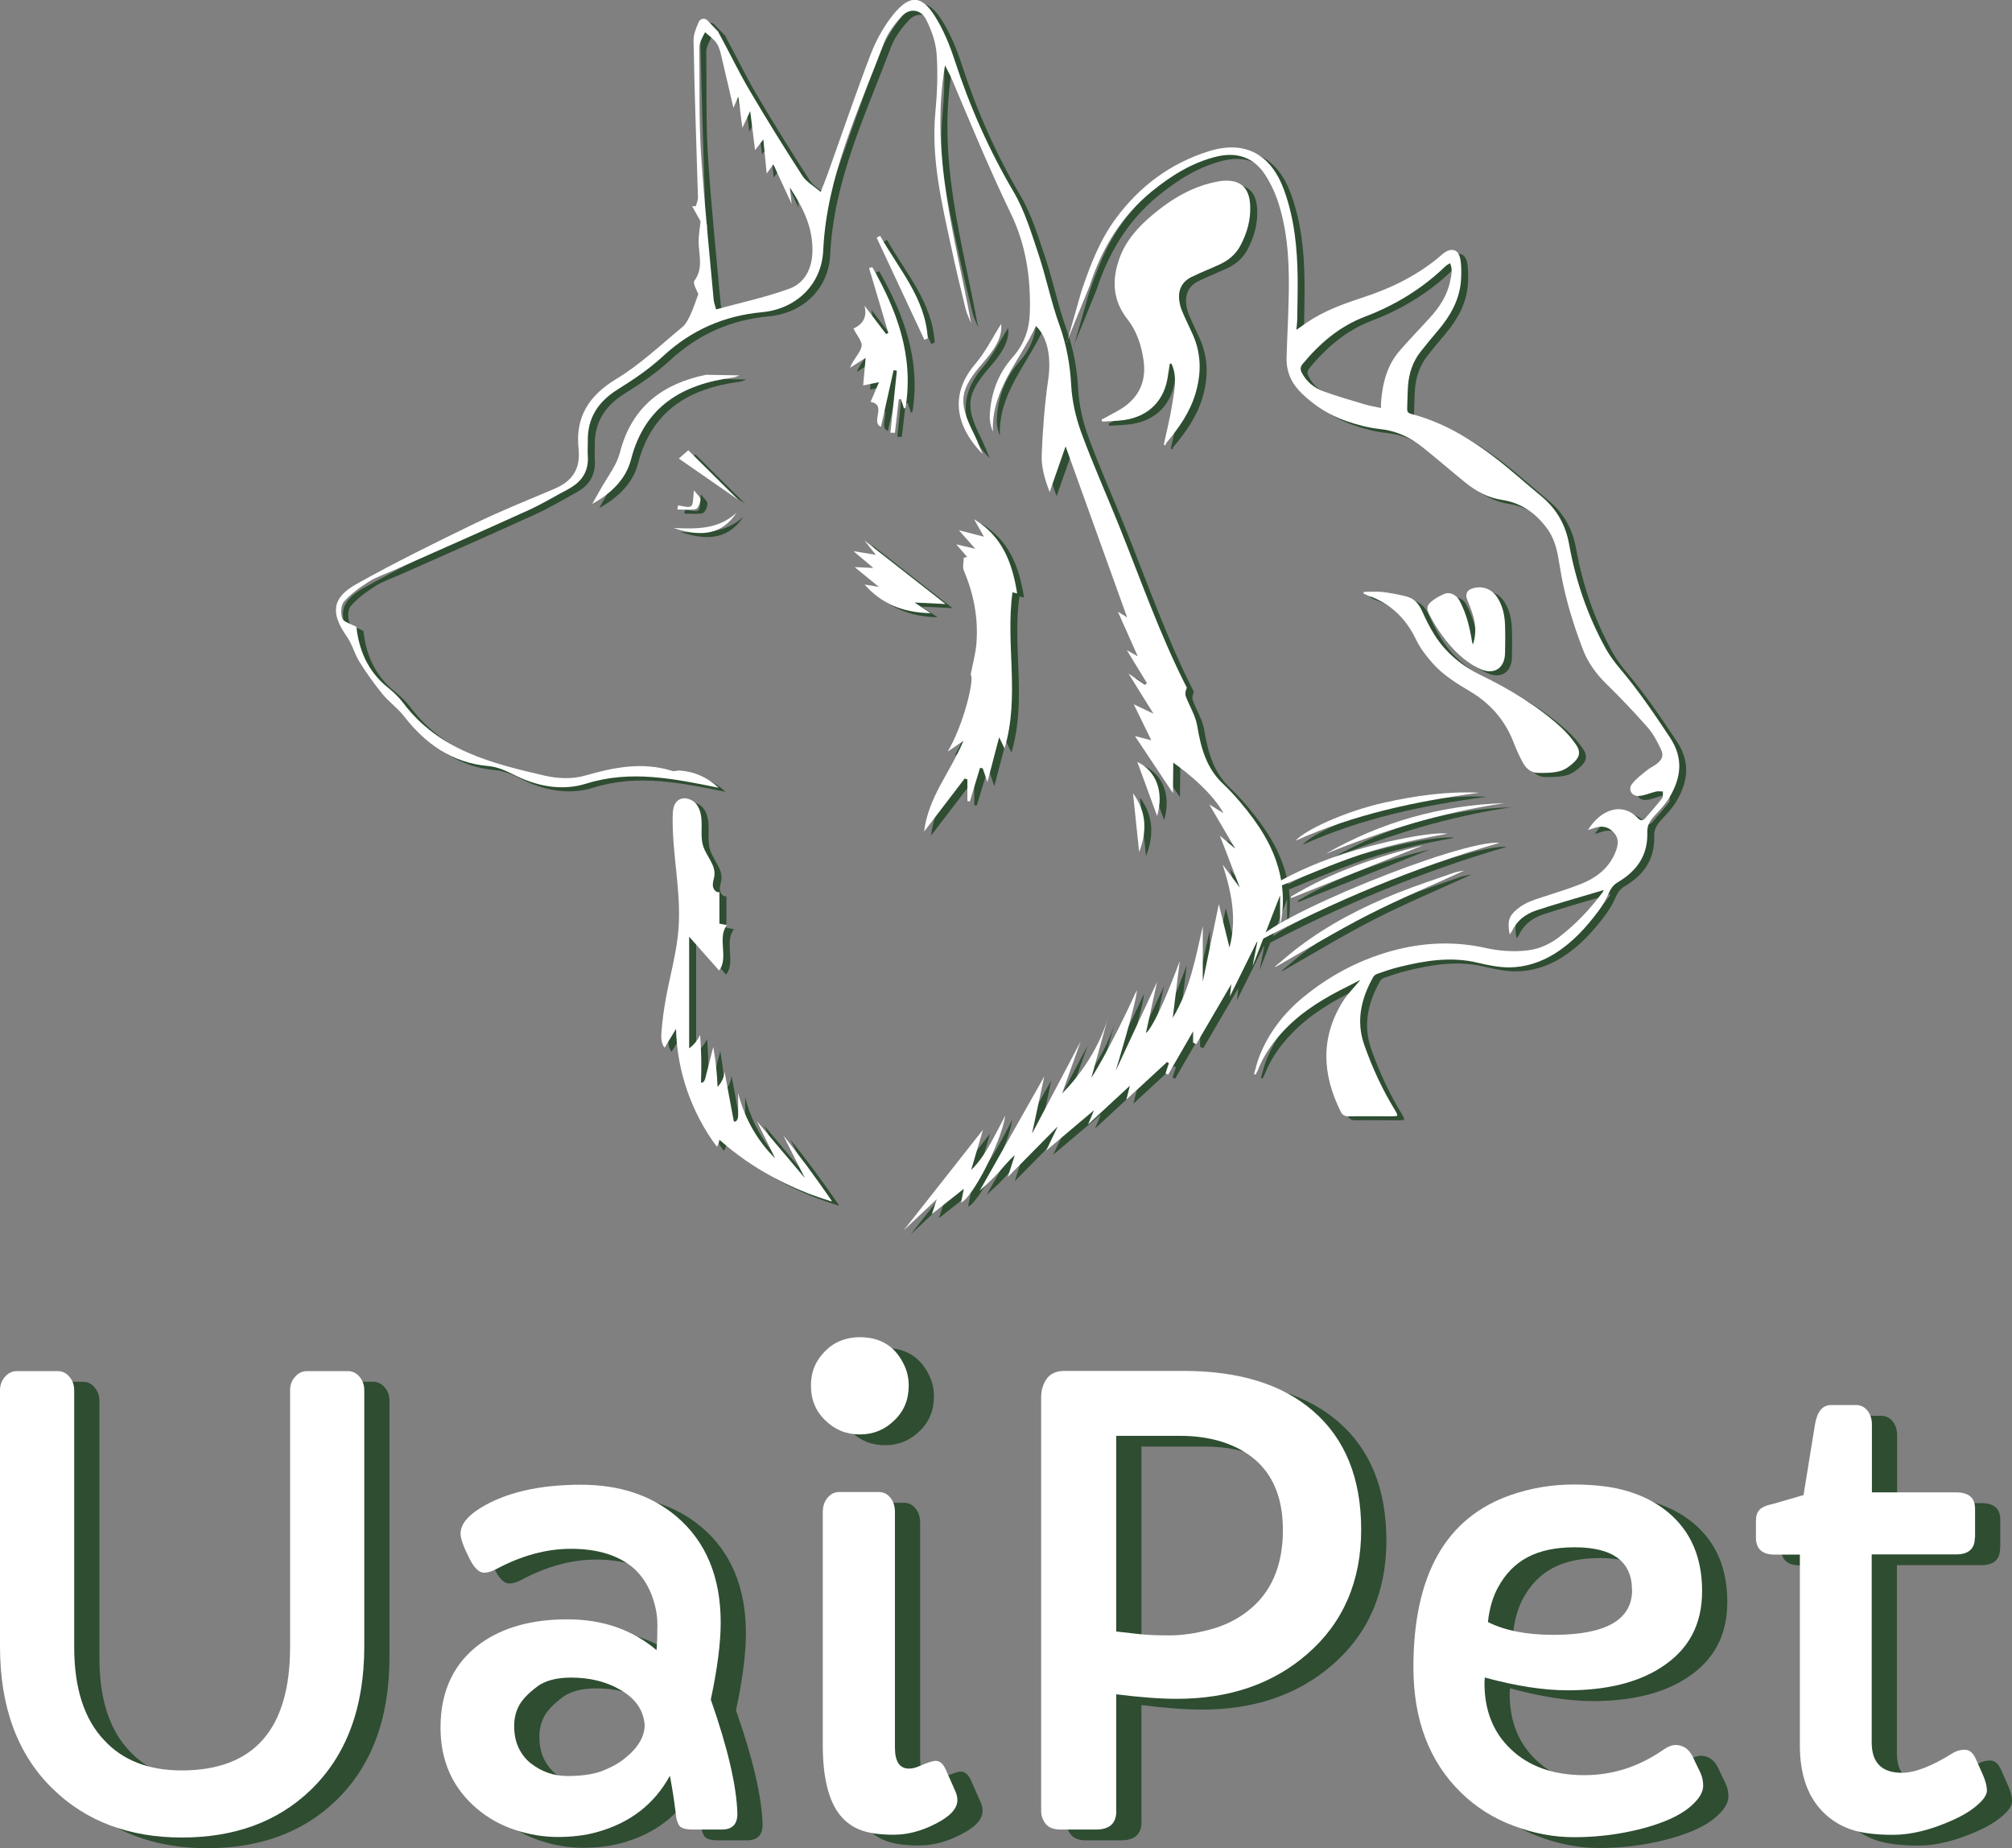 <?xml version="1.0" encoding="UTF-8"?><svg id="Camada_1" xmlns="http://www.w3.org/2000/svg" viewBox="0 0 186.85 171.62"><rect x="0" y="0" width="186.85" height="171.62" fill="#808080" stroke="none"/><defs><style>.cls-1{fill:#2e4d31;}.cls-2{fill:#fff;}</style></defs><path class="cls-1" d="m19.2,165.39c6.72,0,10.08-3.82,10.08-11.47v-23.83c0-.48.15-.9.46-1.25.31-.35.67-.53,1.1-.53h3.81c.43,0,.79.18,1.08.53.3.35.44.77.44,1.25v23.78c0,5.7-1.67,10.16-5,13.36-3.06,2.93-7.04,4.39-11.94,4.39s-8.94-1.52-12.03-4.56c-3.24-3.17-4.86-7.57-4.86-13.19v-23.78c0-.48.15-.9.46-1.25.31-.35.67-.53,1.1-.53h3.81c.43,0,.79.18,1.08.53.3.35.44.77.44,1.25v23.83c0,3.83.93,6.73,2.81,8.69,1.72,1.85,4.11,2.78,7.17,2.78Z"/><path class="cls-1" d="m70.82,169.42c0,.98-.48,1.47-1.44,1.47h-2.69c-.72,0-1.16-.14-1.31-.43-.15-.29-.23-.55-.25-.78-.02-.23-.06-.51-.11-.85-.11-.91-.27-1.89-.47-2.94-1.44,2.65-3.71,4.4-6.81,5.25-1.09.3-2.3.44-3.61.44s-2.63-.22-3.94-.65c-1.32-.44-2.48-1.08-3.5-1.93-2.3-1.93-3.44-4.45-3.44-7.58,0-3.43,1.26-6.05,3.78-7.86,2.07-1.46,4.74-2.19,8-2.19s6.02.95,8.28,2.86c.06-.63.08-1.42.08-2.36s-.19-1.89-.56-2.83c-.37-.94-.9-1.73-1.58-2.36-1.41-1.24-3.37-1.86-5.89-1.86-2.26,0-4.56.62-6.89,1.86-.44.24-.83.36-1.17.36-.5,0-.98-.49-1.44-1.47-.5-1-.75-1.72-.75-2.17,0-.81.61-1.6,1.83-2.36,2.33-1.44,5.45-2.17,9.36-2.17,3.56,0,6.5.97,8.83,2.92,2.76,2.33,4.14,5.63,4.14,9.89,0,1.89-.31,4.27-.92,7.14,1.57,4.48,2.4,8.02,2.47,10.61Zm-18.61-11.79c-.76.57-1.3,1.12-1.63,1.68-.32.56-.49,1.21-.49,1.96s.13,1.42.4,2c.27.58.64,1.07,1.13,1.46,1.02.8,2.16,1.19,3.43,1.19s2.31-.15,3.13-.44c.81-.3,1.52-.68,2.11-1.14,1.28-1,1.92-2.06,1.92-3.17-.11-1.39-.88-2.48-2.31-3.28-1.28-.74-2.79-1.11-4.53-1.11-1.35,0-2.41.28-3.17.85Z"/><path class="cls-1" d="m82.2,134.2c-1.26,0-2.33-.43-3.22-1.31-.89-.85-1.33-1.93-1.33-3.22s.44-2.33,1.33-3.22c.85-.85,1.93-1.28,3.22-1.28,1.98,0,3.37.91,4.17,2.72.24.54.36,1.13.36,1.78,0,1.3-.44,2.37-1.33,3.22-.89.87-1.95,1.31-3.19,1.31Zm3.25,29.06c0,1.32.43,1.97,1.31,1.97.3,0,.63-.08,1-.25.72-.31,1.21-.47,1.47-.47.39,0,.7.27.94.81l.86,1.94c.15.32.22.61.22.89,0,.8-.69,1.54-2.06,2.22-1.3.67-2.58,1-3.85,1s-2.28-.14-3.04-.42c-.76-.28-1.41-.74-1.94-1.39-1.07-1.33-1.61-3.5-1.61-6.5v-21.67c0-.52.15-.95.44-1.31.3-.35.65-.53,1.06-.53h3.72c.43,0,.78.18,1.06.53.28.35.42.79.42,1.31v21.86Z"/><path class="cls-1" d="m106.01,169.17c0,1.15-.63,1.72-1.89,1.72h-3.28c-.65,0-1.11-.18-1.39-.53-.28-.35-.42-.75-.42-1.19v-38.42c0-.65.17-1.22.51-1.71.34-.49.9-.74,1.68-.74h11c5.19,0,9.2,1.24,12.06,3.72,2.98,2.57,4.47,6.25,4.47,11.03s-1.68,8.67-5.03,11.56c-3.19,2.76-7.21,4.14-12.08,4.14-1.54,0-3.42-.14-5.64-.42v10.83Zm0-16.67l2.22.25c.67.07,1.57.11,2.72.11s2.39-.18,3.72-.53c1.33-.35,2.5-.92,3.5-1.69,2.2-1.69,3.31-4.2,3.31-7.56,0-4.24-1.88-6.97-5.64-8.19-1.17-.37-2.47-.56-3.92-.56h-5.92v18.17Z"/><path class="cls-1" d="m140.23,156.76l-.03.53c0,2.54.81,4.57,2.42,6.11,1.69,1.63,3.97,2.44,6.86,2.44,2.63,0,5.07-.79,7.33-2.36.43-.3.81-.44,1.14-.44.68,0,1.2.34,1.56,1.03l.75,1.56c.17.37.25.77.25,1.19s-.19.87-.57,1.32c-.38.45-.87.87-1.49,1.24-.61.37-1.32.69-2.13.97-.81.28-1.63.51-2.49.69-1.7.37-3.48.56-5.33.56s-3.72-.35-5.6-1.06c-1.88-.7-3.5-1.73-4.88-3.08-2.94-2.87-4.42-6.75-4.42-11.64,0-8.57,3.02-13.91,9.06-16,1.89-.65,3.83-.97,5.82-.97s3.69.21,5.08.64c1.4.43,2.61,1.06,3.63,1.89,2.15,1.76,3.22,4.21,3.22,7.36s-1.26,5.45-3.78,7.08c-2.2,1.43-5.11,2.14-8.72,2.14-2.22,0-4.79-.4-7.69-1.19Zm13.67-8.11c0-2.65-1.78-3.97-5.33-3.97s-5.76,1.24-7.11,3.72c-.48.87-.8,1.94-.94,3.22,1.59.8,3.62,1.19,6.08,1.19,4.87,0,7.31-1.39,7.31-4.17Z"/><path class="cls-1" d="m185.74,143.78c0,1.04-.58,1.56-1.75,1.56h-7.83v17.45c0,1.89.93,2.83,2.81,2.83,1.18,0,2.73-.59,4.64-1.78.37-.24.77-.36,1.21-.36s.78.31,1.04.92l.64,1.44c.24.56.36,1.03.36,1.42s-.29.84-.88,1.35c-.58.51-1.33.97-2.24,1.38-2.06.93-3.92,1.39-5.58,1.39s-2.99-.17-3.96-.51-1.8-.86-2.49-1.54c-1.48-1.44-2.22-3.53-2.22-6.25v-17.72h-2.33c-1.17,0-1.75-.53-1.75-1.58v-1.58c0-.43.11-.76.33-1,.22-.24.66-.43,1.31-.56l2.78-.81,1.06-6.53c.2-1.22.7-1.83,1.5-1.83h2.31c.43,0,.78.17,1.06.51.28.34.42.78.42,1.32v6.28h7.83c1.17,0,1.75.51,1.75,1.53v2.69Z"/><path class="cls-2" d="m16.86,164.4c6.72,0,10.08-3.82,10.08-11.47v-23.83c0-.48.15-.9.46-1.25.31-.35.67-.53,1.1-.53h3.81c.43,0,.79.18,1.08.53.3.35.44.77.44,1.25v23.78c0,5.7-1.67,10.16-5,13.36-3.06,2.93-7.04,4.39-11.94,4.39s-8.94-1.52-12.03-4.56c-3.24-3.17-4.86-7.57-4.86-13.19v-23.78c0-.48.15-.9.46-1.25.31-.35.67-.53,1.1-.53h3.81c.43,0,.79.18,1.08.53.3.35.44.77.44,1.25v23.83c0,3.83.93,6.73,2.81,8.69,1.72,1.85,4.11,2.78,7.17,2.78Z"/><path class="cls-2" d="m68.48,168.42c0,.98-.48,1.47-1.44,1.47h-2.69c-.72,0-1.16-.14-1.31-.43-.15-.29-.23-.55-.25-.78-.02-.23-.06-.51-.11-.85-.11-.91-.27-1.89-.47-2.94-1.44,2.65-3.71,4.4-6.81,5.25-1.09.3-2.3.44-3.61.44s-2.63-.22-3.94-.65c-1.32-.44-2.48-1.08-3.5-1.93-2.3-1.93-3.44-4.45-3.44-7.58,0-3.43,1.26-6.05,3.78-7.86,2.07-1.46,4.74-2.19,8-2.19s6.02.95,8.28,2.86c.06-.63.08-1.42.08-2.36s-.19-1.89-.56-2.83c-.37-.94-.9-1.73-1.58-2.36-1.41-1.24-3.37-1.86-5.89-1.86-2.26,0-4.56.62-6.89,1.86-.44.24-.83.36-1.17.36-.5,0-.98-.49-1.44-1.47-.5-1-.75-1.72-.75-2.17,0-.81.61-1.6,1.83-2.36,2.33-1.44,5.45-2.17,9.36-2.17,3.56,0,6.5.97,8.83,2.92,2.76,2.33,4.14,5.63,4.14,9.89,0,1.89-.31,4.27-.92,7.14,1.57,4.48,2.4,8.02,2.47,10.61Zm-18.61-11.79c-.76.57-1.3,1.12-1.63,1.68-.32.56-.49,1.21-.49,1.96s.13,1.42.4,2c.27.58.64,1.07,1.13,1.46,1.02.8,2.16,1.19,3.43,1.19s2.31-.15,3.13-.44c.81-.3,1.52-.68,2.11-1.14,1.28-1,1.92-2.06,1.92-3.17-.11-1.39-.88-2.48-2.31-3.28-1.28-.74-2.79-1.11-4.53-1.11-1.35,0-2.41.28-3.17.85Z"/><path class="cls-2" d="m79.86,133.2c-1.26,0-2.33-.43-3.22-1.31-.89-.85-1.33-1.93-1.33-3.22s.44-2.33,1.33-3.22c.85-.85,1.93-1.28,3.22-1.28,1.98,0,3.37.91,4.17,2.72.24.54.36,1.13.36,1.78,0,1.3-.44,2.37-1.33,3.22-.89.87-1.95,1.31-3.19,1.31Zm3.25,29.06c0,1.32.43,1.97,1.31,1.97.3,0,.63-.08,1-.25.72-.31,1.21-.47,1.47-.47.39,0,.7.27.94.81l.86,1.94c.15.32.22.61.22.89,0,.8-.69,1.54-2.06,2.22-1.3.67-2.58,1-3.85,1s-2.28-.14-3.04-.42c-.76-.28-1.41-.74-1.94-1.39-1.07-1.33-1.61-3.5-1.61-6.5v-21.67c0-.52.15-.95.44-1.31.3-.35.65-.53,1.06-.53h3.72c.43,0,.78.18,1.06.53.28.35.42.79.42,1.31v21.86Z"/><path class="cls-2" d="m103.67,168.17c0,1.15-.63,1.72-1.89,1.72h-3.28c-.65,0-1.11-.18-1.39-.53-.28-.35-.42-.75-.42-1.19v-38.42c0-.65.17-1.22.51-1.71.34-.49.9-.74,1.68-.74h11c5.19,0,9.2,1.24,12.06,3.72,2.98,2.57,4.47,6.25,4.47,11.03s-1.68,8.67-5.03,11.56c-3.19,2.76-7.21,4.14-12.08,4.14-1.54,0-3.42-.14-5.64-.42v10.83Zm0-16.67l2.22.25c.67.07,1.57.11,2.72.11s2.39-.18,3.72-.53c1.33-.35,2.5-.92,3.5-1.69,2.2-1.69,3.31-4.2,3.31-7.56,0-4.24-1.88-6.97-5.64-8.19-1.17-.37-2.47-.56-3.92-.56h-5.92v18.17Z"/><path class="cls-2" d="m137.89,155.76l-.03.53c0,2.54.81,4.57,2.42,6.11,1.69,1.63,3.97,2.44,6.86,2.44,2.63,0,5.07-.79,7.33-2.36.43-.3.81-.44,1.14-.44.68,0,1.2.34,1.56,1.03l.75,1.56c.17.37.25.77.25,1.19s-.19.87-.57,1.32c-.38.45-.87.87-1.49,1.24-.61.37-1.32.69-2.13.97-.81.28-1.63.51-2.49.69-1.7.37-3.48.56-5.33.56s-3.72-.35-5.6-1.06c-1.88-.7-3.5-1.73-4.88-3.08-2.94-2.87-4.42-6.75-4.42-11.64,0-8.57,3.02-13.91,9.06-16,1.89-.65,3.83-.97,5.82-.97s3.69.21,5.08.64c1.4.43,2.61,1.06,3.63,1.89,2.15,1.76,3.22,4.21,3.22,7.36s-1.26,5.45-3.78,7.08c-2.2,1.43-5.11,2.14-8.72,2.14-2.22,0-4.79-.4-7.69-1.19Zm13.67-8.11c0-2.65-1.78-3.97-5.33-3.97s-5.76,1.24-7.11,3.72c-.48.87-.8,1.94-.94,3.22,1.59.8,3.62,1.19,6.08,1.19,4.87,0,7.31-1.39,7.31-4.17Z"/><path class="cls-2" d="m183.4,142.78c0,1.04-.58,1.56-1.75,1.56h-7.83v17.45c0,1.89.93,2.83,2.81,2.83,1.18,0,2.73-.59,4.64-1.78.37-.24.77-.36,1.21-.36s.78.31,1.04.92l.64,1.44c.24.56.36,1.03.36,1.42s-.29.84-.88,1.35c-.58.51-1.33.97-2.24,1.38-2.06.93-3.92,1.39-5.58,1.39s-2.99-.17-3.96-.51-1.8-.86-2.49-1.54c-1.48-1.44-2.22-3.53-2.22-6.25v-17.72h-2.33c-1.17,0-1.75-.53-1.75-1.58v-1.58c0-.43.11-.76.33-1,.22-.24.66-.43,1.31-.56l2.78-.81,1.06-6.53c.2-1.22.7-1.83,1.5-1.83h2.31c.43,0,.78.17,1.06.51.28.34.42.78.42,1.32v6.28h7.83c1.17,0,1.75.51,1.75,1.53v2.69Z"/><path class="cls-1" d="m67.38,3.4c.97,1.76,1.83,3.59,2.85,5.32,1.59,2.7,3.24,5.36,4.94,7.99.36.56,1.04.93,1.7,1.49.27-.7.47-1.18.64-1.66,1.33-3.71,2.59-7.44,4-11.12.45-1.16,1.04-2.27,1.78-3.28,1.66-2.25,2.84-2.37,4.16-.29.81,1.27,1.4,2.72,1.87,4.16,1.39,4.27,3.19,8.32,5.47,12.2,1.04,1.78,1.65,3.83,2.31,5.8.72,2.17,1.17,4.44,1.95,6.59.64,1.79.98,3.66,1.08,5.56.08,1.48.43,3,.94,4.4,1.08,2.94,2.37,5.81,3.54,8.73,2.02,5.03,3.81,10.16,6.26,14.95-.11.26-.18.55-.1.79.34.92.9,1.79,1.06,2.73.34,2.07.86,3.99,2.45,5.45.48.44,1.19,1.23,1.61,1.73,1.61,1.92,2.99,3.97,3.59,6.47.39,1.63.42,3.27.05,4.92,0-.94,0-1.88,0-2.82l-2.56,6.6c.16-.81.32-1.62.48-2.43l-2.58,5.22c.04-.32.08-.65.13-1.14-1.15,1.97-2.21,3.77-3.26,5.58-.1-.05-.19-.1-.29-.14v-1.05c-.84,1.45-1.58,2.74-2.32,4.02-.08-.04-.16-.08-.24-.12.1-.31.21-.63.31-.94-.06-.04-.12-.07-.17-.11-1.26,1.16-2.52,2.33-3.78,3.49l.33-1.29-3.88,3.59c.26-.62.4-.97.54-1.31l-4.44,3.75,1.08-2.25-4.64,4.7.65-2.03c-.65.56-1.13,1.21-1.68,1.79-.55.59-1.17,1.12-1.58,1.51,1.92-3.4,3.93-6.94,6-10.61l-1.14,5.31,4.52-8.57c-.57,1.6-1.14,3.2-1.73,4.84,0,0,3.2-3.01,4.34-7.3-.51,1.84-1.02,3.68-1.62,5.85,0,0,1.56-2.33,4.23-8.15-.02,1.1-1.97,7.5-1.97,7.5,1.28-2.75,2.56-5.5,3.84-8.25l-1.03,4.73s.77-.29,3.14-6.67c-.21,1.73-.43,3.46-.65,5.27,1.6-2.66,2.13-5.59,2.79-8.52,0,1.72,0,3.43,0,5.15l1.49-7.19c.31,1.28.63,2.56.99,4.03.73-2.79.14-5.23-.63-7.7.53.71,1.06,1.42,1.59,2.13l-1.85-4.82c.47.4.95.8,1.42,1.2l-2.41-4.1c.56.34.94.57,1.32.8-1.33-2.41-4.66-4.68-4.66-4.68l-.03,2.83c-1.18-1.77-2.35-3.53-3.53-5.3l1.52.39c-.54-1.11-1.09-2.22-1.63-3.34l1.83.87c-.71-1.14-1.42-2.27-2.31-3.72.71.49,1.11.77,1.52,1.04.06-.05.13-.1.19-.15-.62-1.02-1.24-2.04-1.87-3.06l1.01.56c-.63-1.42-1.2-2.7-1.84-4.13.35.21.54.32.85.51-1.91-5.31-3.77-10.47-5.71-15.87l-1.48,4.24c-.45-1.18-.78-2.3-.74-3.41.09-2.36.27-4.72.61-7.06.28-1.92-.02-3.89-1.15-4.95-1.47,3.22-4.15,5.91-3.99,9.82-.21-.51-.31-1-.29-1.49.09-2.03.74-3.86,2.11-5.41,1.06-1.19,1.57-2.58,1.61-4.19.09-3.19-.35-6.24-1.77-9.18-1.98-4.1-3.72-8.32-5.49-12.51-.14-.33-.31-.62-.62-1.24-1.41,8.42,1,16.09,2.43,23.96-.17-.44-.4-.87-.51-1.32-.47-1.91-.93-3.83-1.34-5.76-.89-4.13-1.88-8.25-1.47-12.55.17-1.8.24-3.63.11-5.43-.08-1.07-.48-2.18-.97-3.15s-1.54-1.1-2.27-.31c-.67.73-1.32,1.59-1.66,2.51-2.35,6.27-5.31,12.35-5.63,19.25-.15,3.18-2.54,5.43-5.68,5.72-3.54.33-6.57,1.66-9.2,4.09-1.26,1.17-2.71,2.15-4.17,3.06-1.84,1.14-2.86,2.67-2.81,4.85,0,.44-.03.89,0,1.33.09,1.36-.48,2.34-1.65,2.99-1.27.7-2.52,1.45-3.83,2.05-4.17,1.9-8.37,3.74-12.55,5.6-.77.34-1.59.61-2.3,1.05-.83.52-1.66,1.12-2.31,1.85-.3.33-.33,1.11-.16,1.57.12.33.76.48,1.31.78.22,2.04.99,4.07,2.88,5.6.55.44,1.06.92,1.48,1.48,3.32,4.4,8.23,5.6,13.14,6.74,1.18.27,2.56.33,3.7,0,2.7-.78,5.35-1.31,8.11-.45.22.07.48-.05.72-.03,1.34.11,2.51.58,3.61,1.6-4.19-.85-8.16-1.67-12.28-.39-2.3.72-4.62.26-6.8-.85-.71-.36-1.49-.7-2.27-.77-3.38-.29-5.85-2.04-7.87-4.63-.58-.75-1.39-1.32-1.99-2.05-.77-.95-1.49-1.95-2.14-2.99-.46-.74-.68-1.65-1.18-2.36-1.51-2.15-1.42-3.58.88-4.87,3.63-2.03,7.37-3.87,11.11-5.68,2.4-1.16,4.88-2.14,7.33-3.19,1.64-.7,2.4-1.85,2.2-3.71-.31-2.9.93-4.91,3.49-6.46,2.22-1.34,4.14-3.17,6.15-4.83.35-.29.57-.76.77-1.19.26-.56.45-1.16.71-1.86-.09-.29-.54-.99-.36-1.25.85-1.17.41-2.39.39-3.6-.01-.56.1-1.12.18-1.92-.16-.3-.47-.85-.78-1.4.11,0,.23,0,.34,0,.07-.27.2-.54.2-.81-.14-4.87-.33-9.74-.41-14.61,0-.56.24-1.13.48-1.69.14-.32.56-.4.8-.15l1.04,1.08Zm2.21,8.83c-.12-.91-.24-1.82-.38-2.88-.14.32-.23.53-.45,1.05-.39-1.69-.71-3.09-1.04-4.47-.12-.51-.22-1.05-.48-1.48-.27-.43-.73-.73-1.11-1.08-.24.47-.55.98-.54,1.45.05,3.38-.05,6.73.18,10.1.3,4.45.76,8.89,1.16,13.33.02.19.09.38.22.86,2.3-.63,4.61-1.12,6.8-1.92,1.45-.53,2.12-1.88,2.15-3.48.04-2.14-.8-3.96-2.1-5.92.08.7.12,1.11.17,1.53l-1.7-3.68c-.2.27-.34.46-.62.85-.12-1.2-.21-2.18-.31-3.16l-.77.99c-.15-1.21-.3-2.41-.45-3.62l-.73,1.55Z"/><path class="cls-1" d="m75.43,109.84c-.67-1.34-1.35-2.68-2.03-4.01.08.09.15.19.23.28.13.16.26.33.39.49s.26.33.39.5.26.33.38.5.25.33.38.5.25.33.38.5.25.34.37.51.25.34.37.51.25.34.37.51.24.34.36.51.24.34.36.51.24.34.36.52c.03.04.06.09.09.13.01.02.03.04.04.06,0,.01.03.04.03.06-.01.04-.09,0-.12-.01-.04-.01-.09-.03-.13-.04-.18-.05-.36-.11-.53-.17s-.35-.12-.53-.18-.35-.13-.53-.19-.35-.13-.52-.2-.35-.14-.52-.21-.34-.15-.51-.22-.34-.15-.51-.23-.34-.16-.51-.24-.33-.17-.5-.25-.33-.17-.5-.26-.33-.18-.49-.27-.32-.19-.48-.28-.32-.19-.48-.29-.32-.2-.47-.3-.31-.21-.47-.31-.31-.21-.46-.32-.3-.22-.45-.33-.3-.22-.45-.34-.29-.23-.44-.35-.29-.24-.43-.36c-.07-.06-.14-.12-.21-.18-.04-.03-.07-.06-.11-.09-.02-.02-.04-.03-.05-.05,0,0-.05-.04-.05-.04,0,.23-.08.47-.23.65-2.35-3.14-3.7-7.02-3.79-10.94-.35.58-.71,1.17-1.06,1.75-.34-.4-.33-.98-.29-1.5.09-1.07.23-2.14.43-3.2.39-2.1.98-4.17,1.15-6.3.27-3.51-.61-7.01-.54-10.53.01-.51.07-1.07.45-1.4.51-.44,1.35-.2,1.76.33s.48,1.24.48,1.91-.06,1.35.15,1.99c.3.92,1.13,1.7,1.04,2.67-.03.33-.17.64-.15.97s.29.69.61.61v2.93c.24.05.47.09.71.14-.95,1.12.18,3.07-.74,4.21l-2.78-3.14c0,3.46,0,6.92,0,10.37.44-.32.79-.76,1.02-1.25.11,1.47.14,2.94.08,4.41.18.1.34-.15.39-.35.25-.98.5-1.96.75-2.94.22,1.22.35,2.46.4,3.7.36-.37.6-.87.65-1.39.29,1.54.57,3.07.86,4.61.25.1.4-.27.4-.54v-2.11c.56,2.29,1.76,4.42,3.43,6.07-.56-1.15-1.13-2.3-1.69-3.45l4.51,5.35Z"/><path class="cls-1" d="m91.26,51.35c-.66-.15-1.1-.25-1.81-.42.46.53.73.85,1.01,1.17-.11.02-.22.05-.32.07,0,.41-.13.88.02,1.23.92,2.15,1.34,4.39,1.16,6.72-.07.92-.33,1.83-.54,2.91.4.35-.67,4.71-2.13,7.14.5-.34.84-.57,1.46-.99-1.23,2.94-3.26,5.2-3.65,8.42,1.36-1.78,2.57-3.36,3.77-4.93l.25.09v2.01c.08,0,.16.02.23.03.31-1.04.63-2.07.94-3.11.08,0,.17.02.25.03.13.39.26.77.44,1.28.37-1.4.7-2.67,1.09-4.16.23.48.35.74.5,1.04,1.45-4.85.07-9.72.74-14.5,0,0,.18.04.43.11-.44-2.83-1.37-5.32-4-6.89.28.5.57.99.92,1.62-.77-.2-1.4-.36-2.33-.6.6.68.99,1.12,1.54,1.74Z"/><path class="cls-1" d="m83.75,40.56c.12-1.03.24-2.06.36-3.09l.2-.04c.09.29.18.58.28.89.06-.04.15-.07.15-.11.77-4.79-.8-9-3.09-13.02-.1.03-.2.05-.3.08.6,2.01,1.19,4.02,1.79,6.03-.07.03-.14.06-.21.1-.67-.88-1.34-1.76-2.01-2.64.31,1.17-.28,1.8-1.02,2.13.3.62.86,1.23.75,1.68-.15.64-.78,1.17-1.07,1.96.4-.25.79-.5,1.45-.92-.08.94-.15,1.68-.23,2.56.38-.08.81-.17,1.47-.3-.3.7-.54,1.27-.78,1.83,1.55.27-.03,1.86.96,2.32.39-1.73.78-3.5,1.18-5.27.1.02.2.04.3.06-.2,1.92-.4,3.83-.6,5.75.14,0,.28,0,.42.01Z"/><path class="cls-1" d="m85.57,56.32c.42.28.84.55,1.5,1-2.64-.06-4.58-.91-6.13-2.66l1.33.22-2.25-1.84,1.74.08c-.77-.65-1.31-1.11-1.85-1.56l2.07.34c-.43-.54-.74-.93-1.05-1.33l7.53,5.9-2.88-.14Z"/><path class="cls-1" d="m87.19,113.12c.93-.73,1.86-1.47,2.97-2.35-.12.58-.18.91-.26,1.27.98-.32,3.72-5.52,4.11-8.07-.46.88-.91,1.76-1.4,2.63-.49.86-1.02,1.7-1.77,2.42.37-1.25.73-2.5,1.1-3.74l-7.37,9.35c1.01-.95,2.02-1.9,3.08-2.9l-.46,1.4Z"/><path class="cls-1" d="m69.35,35.23c-.21.07-.42.18-.64.21-4.69.63-8.18,2.65-9.46,7.61-.48,1.86-1.9,3.19-3.6,4.12l.97-1.71c.59-.99,1.32-1.97,1.6-3.05,1.08-4.23,3.94-6.4,8.01-7.23l3.11.06Z"/><path class="cls-1" d="m82.05,22.45c1.48,3.16,2.96,6.33,4.44,9.49.1-.05.21-.1.31-.14-.22-3.75-2.71-6.45-4.42-9.52-.11.06-.22.11-.33.17Z"/><path class="cls-1" d="m93.62,30.47c-.75,1.17-1.43,2.57-2.41,3.72-2.2,2.58-2.06,5.52.7,8.36-.27-.62-.5-1.26-.8-1.86-1.5-2.98-1.38-4.08.83-6.63.96-1.11,1.81-2.25,1.69-3.58Z"/><path class="cls-1" d="m69.18,46.77c-1.81-1.26-3.62-2.51-5.49-3.81.27-.23.67-.58.88-.77l4.61,4.57Z"/><path class="cls-1" d="m106.27,71.13c.61,1.66,1.24,3.38,1.84,5.02.67-2.32-.14-4.21-1.84-5.02Z"/><path class="cls-1" d="m106.43,79.49c.75-1.91.69-3.74-.57-5.44.19,1.81.38,3.63.57,5.44Z"/><path class="cls-1" d="m63.2,49.4c2.77.94,4.58.48,5.84-1.42-1.68,1.56-3.74,1.52-5.84,1.42Z"/><path class="cls-1" d="m63.54,47.69c.57,0,1.17.08,1.72-.04.21-.05.43-.57.44-.88,0-.23-.31-.47-.6-.86-.11.7-.03,1.29-.27,1.47-.24.19-.8-.03-1.21-.07-.02.13-.05.25-.07.38Z"/><path class="cls-1" d="m99.72,32.16l1.35-4.75c.8-2.37,1.68-4.69,3.17-6.72,2.22-3.02,5.09-5.16,8.67-6.28,3.34-1.04,5.77.26,6.99,3.64.95,2.63,1.22,5.37,1.25,8.15.01,1.26-.02,2.52-.04,3.79,0,.32-.05.64-.08,1.01.36-.25.66-.46.96-.67,1.58-1.08,3.34-1.72,5.14-2.31,2.73-.89,5.28-2.13,7.46-4.04.06-.05.12-.09.18-.14.69-.49,1.31-.3,1.48.55.12.65.11,1.34.07,2.01-.13,1.79-.97,3.28-2.11,4.63-.56.66-1.12,1.33-1.66,2.02-.71.91-1.06,1.98-1.15,3.12-.05.72-.05,1.44-.08,2.16,0,.24.06.39.32.46,3.85,1,6.97,3.25,9.93,5.79.76.66,1.53,1.3,2.3,1.95,1.37,1.17,2.18,2.61,2.5,4.43.61,3.39,1.73,6.64,3.41,9.67.37.66.84,1.28,1.33,1.86,1.7,2.01,3.17,4.18,4.62,6.37,1.27,1.92,1.03,3.71-.03,5.52-.37.64-.9,1.19-1.41,1.74-.41.44-.69.9-.67,1.51.08,2.12-.94,3.6-2.7,4.64-.41.24-.66.55-.85.99-.26.59-.58,1.16-.96,1.67-1.15,1.55-2.44,2.97-4.1,4-1.29.8-2.71,1.26-4.21,1.27-.97,0-1.96-.2-2.92-.43-2.49-.6-4.91-.2-7.33.4-.65.16-1.29.38-1.93.6-.16.05-.35.16-.43.29-1.14,2-1.64,4.1-.85,6.35.74,2.11,1.68,4.14,2.85,6.05.07.11.13.23.19.36.02.04,0,.09,0,.18-.15,0-.29.03-.43.03-1.35,0-2.7-.02-4.05,0-.36,0-.58-.1-.75-.43-1.72-3.45-1.9-6.87.19-10.23.44-.7,1.05-1.3,1.64-2.01-.41.21-.76.39-1.11.57-2.14,1.05-4.17,2.25-5.85,3.98-1.1,1.13-2.01,2.39-2.58,3.86-.05.13-.13.25-.19.38-.05-.02-.1-.03-.15-.05.17-.56.29-1.14.51-1.68.87-2.18,2.27-3.98,4.07-5.46,2.6-2.13,5.53-3.64,8.79-4.44,2.7-.66,5.42-.73,8.15-.12,1.31.29,2.65.38,3.97.21,1.05-.14,2.01-.58,2.86-1.24,1.54-1.19,2.87-2.59,4.03-4.16.05-.06.07-.15.09-.19-1.2.35-2.39.7-3.59,1.06-.9.27-1.81.54-2.7.84-.99.34-1.77.94-2.23,1.91-.05.1-.13.19-.21.31-.23-1.23-.09-1.71.73-2.38.76-.63,1.69-.88,2.6-1.18,1.09-.36,2.2-.69,3.27-1.12,1.43-.57,2.62-1.46,3.22-2.96.26-.64.37-1.26-.17-1.84-.55-.59-1.18-.64-1.89-.37-.15.06-.3.09-.49.15,1.21-1.94,3.19-2.61,4.62-1.11.26.28.49.27.71.01.53-.61,1.06-1.21,1.56-1.85.11-.14.05-.41.07-.62-.21,0-.43-.05-.63,0-.53.12-1.05.37-1.58.41-.67.06-1.06-.58-.66-1.11.37-.49.89-.86,1.37-1.26.28-.23.61-.38.9-.59.53-.4.7-.78.42-1.37-.34-.72-.73-1.46-1.26-2.06-1.21-1.37-2.47-2.7-3.78-3.98-.97-.95-1.75-2-2.23-3.28-.96-2.51-1.73-5.09-2.14-7.75-.19-1.22-.41-2.4-1.15-3.41-1.05-1.44-2.41-2.41-4.21-2.68-1.31-.2-2.41-.81-3.41-1.62-1.33-1.08-2.62-2.2-3.96-3.27-1.15-.92-2.43-1.53-3.95-1.69-1.06-.11-2.12-.39-3.13-.74-1.55-.53-2.91-1.39-4.1-2.53-.97-.93-1.49-2.02-1.45-3.36.05-1.77.15-3.53.19-5.3.08-2.95,0-5.9-.85-8.75-.3-1.02-.75-2.04-1.33-2.93-1.05-1.62-2.63-2.14-4.51-1.69-2.28.56-4.21,1.77-6.01,3.23-2.85,2.31-4.65,5.31-5.78,8.78l-2.15,5.27Zm35.58-7.35c-.15.1-.3.17-.41.27-2.17,2.1-4.7,3.64-7.5,4.7-2.38.91-4.18,2.47-5.77,4.38-.24.29-.24.53-.07.85.45.84,1.16,1.4,2.02,1.71,1.25.45,2.53.82,3.81,1.2.48.14.97.22,1.51.34,0-.2,0-.31,0-.43.12-1.8.53-3.51,1.75-4.91.89-1.02,1.82-1.99,2.74-2.99.92-1,1.66-2.1,1.93-3.45.11-.53.26-1.08-.01-1.68Z"/><path class="cls-1" d="m108.73,41.66c.27-1.25.59-2.5.78-3.76.19-1.24.51-2.52-.07-3.75-.05,0-.1,0-.15-.01-.06.39-.12.77-.18,1.16-.31,2.25-1.76,3.74-4.03,4.08-.69.1-1.39.11-2.08.15-.02-.06-.03-.12-.05-.19.14-.07.29-.14.43-.22.64-.37,1.34-.68,1.92-1.15,1.31-1.05,1.79-2.46,1.55-4.13-.2-1.41-.64-2.73-1.52-3.85-1.36-1.74-1.43-3.64-.72-5.62.59-1.64,1.73-2.91,3.04-4.01,1.81-1.53,3.8-2.72,6.18-3.14.12-.02.24-.04.36-.05,1.64-.13,2.48.62,2.56,2.26.07,1.36-.29,2.61-.93,3.8-.43.78-1.08,1.32-1.87,1.69-.87.4-1.76.75-2.63,1.17-.88.43-1.27,1.17-1.16,2.14.04.34.12.68.25,1,.31.73.66,1.44.99,2.17.82,1.81.83,3.65.27,5.53-.52,1.74-1.53,3.17-2.67,4.54-.07.08-.09.19-.14.28l-.12-.1Z"/><path class="cls-1" d="m127.29,55.34c.58,0,1.16-.05,1.73.01.75.09,1.51.23,2.24.42.69.18,1.13.66,1.43,1.32.34.76.71,1.52,1.16,2.23,1.07,1.71,2.6,2.93,4.4,3.8,2.67,1.3,5.19,2.82,7.39,4.83.5.46.96,1,1.35,1.56.43.6.39,1.11-.14,1.62-.37.36-.85.72-1.33.85-.66.18-1.39.18-2.08.17-.63-.02-1.09-.42-1.38-.96-.3-.57-.58-1.15-.81-1.75-.78-2.09-2.13-3.69-4.05-4.83-1.27-.76-2.55-1.54-3.54-2.67-.57-.65-1.12-1.35-1.49-2.12-.95-2-2.39-3.42-4.5-4.14-.14-.05-.27-.13-.4-.19,0-.05,0-.09.01-.14Z"/><path class="cls-1" d="m137.43,60.23c.3-.94.26-1.76.04-2.58-.16-.56-.37-1.1-.59-1.63-.16-.4-.02-.8.37-.95.95-.37,1.9-.06,2.46.82.49.77.67,1.64.7,2.53.03.87.02,1.74,0,2.61-.03,1.42-1.04,2.06-2.33,1.46-1.47-.68-2.56-1.81-3.5-3.09-.45-.61-.84-1.26-1.19-1.93-.33-.64-.25-.92.33-1.35.32-.24.68-.43,1.05-.59.51-.22,1.14.1,1.4.6.64,1.19.96,2.48,1.17,3.8,0,.07.04.13.09.31Z"/><path class="cls-1" d="m139.92,78.64c-7.93,2.29-15.44,5.46-22.77,9.32,1.03-2.26,19.17-9.64,22.77-9.32Z"/><path class="cls-1" d="m119.04,90.14c.73-.61,1.45-1.24,2.2-1.81,2.8-2.12,5.9-3.72,9.15-5.02,1.74-.69,3.51-1.27,5.28-1.89.32-.11.67-.14.96-.2-2.96,1.35-6.01,2.63-8.94,4.12-2.92,1.49-5.73,3.21-8.59,4.83-.02-.01-.04-.03-.06-.04Z"/><path class="cls-1" d="m138.03,73.99c-5.86.79-11.62,2-17.05,4.45.77-.92,4.45-2.68,8.14-3.51,2.93-.66,5.89-1.08,8.91-.94Z"/><path class="cls-1" d="m135.05,77.8c-3.11.56-6.2,1.23-9.16,2.32-2.94,1.08-5.81,2.34-8.7,3.51,2.15-1.5,4.51-2.63,6.99-3.54,3.56-1.3,9.23-2.52,10.87-2.3Z"/><path class="cls-1" d="m123.77,79.66c5.14-2.95,10.67-4.51,16.59-4.7-5.74.84-11.23,2.53-16.59,4.7Z"/><path class="cls-1" d="m120.52,83.65c3.82-2.31,7.98-3.72,12.29-4.78-4.09,1.64-8.17,3.27-12.25,4.9-.01-.04-.03-.08-.04-.12Z"/><path class="cls-2" d="m66.73,3.02c.97,1.76,1.83,3.59,2.85,5.32,1.59,2.7,3.24,5.36,4.94,7.99.36.56,1.04.93,1.7,1.49.27-.7.47-1.18.64-1.66,1.33-3.71,2.59-7.44,4-11.12.45-1.16,1.04-2.27,1.78-3.28,1.66-2.25,2.84-2.37,4.16-.29.81,1.27,1.4,2.72,1.87,4.16,1.39,4.27,3.19,8.32,5.47,12.2,1.04,1.78,1.65,3.83,2.31,5.8.72,2.17,1.17,4.44,1.95,6.59.64,1.79.98,3.66,1.08,5.56.08,1.48.43,3,.94,4.4,1.08,2.94,2.37,5.81,3.54,8.73,2.02,5.03,3.81,10.16,6.26,14.95-.11.26-.18.55-.1.79.34.92.9,1.79,1.06,2.73.34,2.07.86,3.99,2.45,5.45.48.44,1.19,1.23,1.61,1.73,1.61,1.92,2.99,3.97,3.59,6.47.39,1.63.42,3.27.05,4.92v-2.82s-2.56,6.6-2.56,6.6c.16-.81.32-1.62.48-2.43l-2.58,5.22c.04-.32.08-.65.13-1.14-1.15,1.97-2.21,3.77-3.26,5.58-.1-.05-.19-.1-.29-.14v-1.05c-.84,1.45-1.58,2.74-2.32,4.02-.08-.04-.16-.08-.24-.12.1-.31.21-.63.31-.94-.06-.04-.12-.07-.17-.11-1.26,1.16-2.52,2.33-3.78,3.49l.33-1.29-3.88,3.59c.26-.62.4-.97.54-1.31l-4.44,3.75,1.08-2.25-4.64,4.7.65-2.03c-.65.56-1.13,1.21-1.68,1.79-.55.59-1.17,1.12-1.58,1.51,1.92-3.4,3.93-6.94,6-10.61l-1.14,5.31,4.52-8.57c-.57,1.6-1.14,3.2-1.73,4.84,0,0,3.2-3.01,4.34-7.3-.51,1.84-1.02,3.68-1.62,5.85,0,0,1.56-2.33,4.23-8.15-.02,1.1-1.97,7.5-1.97,7.5,1.28-2.75,2.56-5.5,3.84-8.25l-1.03,4.73s.77-.29,3.14-6.67c-.21,1.73-.43,3.46-.65,5.27,1.6-2.66,2.13-5.59,2.79-8.52,0,1.72,0,3.43,0,5.15l1.49-7.19c.31,1.28.63,2.56.99,4.03.73-2.79.14-5.23-.63-7.7.53.71,1.06,1.42,1.59,2.13l-1.85-4.82c.47.4.95.8,1.42,1.2l-2.41-4.1c.56.34.94.57,1.32.8-1.33-2.41-4.66-4.68-4.66-4.68l-.03,2.83c-1.18-1.77-2.35-3.53-3.53-5.3l1.52.39c-.54-1.11-1.09-2.22-1.63-3.34l1.83.87c-.71-1.14-1.42-2.27-2.31-3.72.71.49,1.11.77,1.52,1.04.06-.05.13-.1.19-.15-.62-1.02-1.24-2.04-1.87-3.06l1.01.56c-.63-1.42-1.2-2.7-1.84-4.13.35.21.54.32.85.51-1.91-5.31-3.77-10.47-5.71-15.87l-1.48,4.24c-.45-1.18-.78-2.3-.74-3.41.09-2.36.27-4.72.61-7.06.28-1.92-.02-3.89-1.15-4.95-1.47,3.22-4.15,5.91-3.99,9.82-.21-.51-.31-1-.29-1.49.09-2.03.74-3.86,2.11-5.41,1.06-1.19,1.57-2.58,1.61-4.19.09-3.19-.35-6.24-1.77-9.18-1.98-4.1-3.72-8.32-5.49-12.51-.14-.33-.31-.62-.62-1.24-1.41,8.42,1,16.09,2.43,23.96-.17-.44-.4-.87-.51-1.32-.47-1.91-.93-3.83-1.34-5.76-.89-4.13-1.88-8.25-1.47-12.55.17-1.8.24-3.63.11-5.43-.08-1.07-.48-2.18-.97-3.15s-1.54-1.1-2.27-.31c-.67.73-1.32,1.59-1.66,2.51-2.35,6.27-5.31,12.35-5.63,19.25-.15,3.18-2.54,5.43-5.68,5.72-3.54.33-6.57,1.66-9.2,4.09-1.26,1.17-2.71,2.15-4.17,3.06-1.84,1.14-2.86,2.67-2.81,4.85,0,.44-.03.89,0,1.33.09,1.36-.48,2.34-1.65,2.99-1.27.7-2.52,1.45-3.83,2.05-4.17,1.9-8.37,3.74-12.55,5.6-.77.34-1.59.61-2.3,1.05-.83.52-1.66,1.12-2.31,1.85-.3.33-.33,1.11-.16,1.57.12.33.76.48,1.31.78.22,2.04.99,4.07,2.88,5.6.55.44,1.06.92,1.48,1.48,3.32,4.4,8.23,5.6,13.14,6.74,1.18.27,2.56.33,3.7,0,2.7-.78,5.35-1.31,8.11-.45.22.07.48-.05.72-.03,1.34.11,2.51.58,3.61,1.6-4.19-.85-8.16-1.67-12.28-.39-2.3.72-4.62.26-6.8-.85-.71-.36-1.49-.7-2.27-.77-3.38-.29-5.85-2.04-7.87-4.63-.58-.75-1.39-1.32-1.99-2.05-.77-.95-1.49-1.95-2.14-2.99-.46-.74-.68-1.65-1.18-2.36-1.51-2.15-1.42-3.58.88-4.87,3.63-2.03,7.37-3.87,11.11-5.68,2.4-1.16,4.88-2.14,7.33-3.19,1.64-.7,2.4-1.85,2.2-3.71-.31-2.9.93-4.91,3.49-6.46,2.22-1.34,4.14-3.17,6.15-4.83.35-.29.57-.76.77-1.19.26-.56.45-1.16.71-1.86-.09-.29-.54-.99-.36-1.25.85-1.17.41-2.39.39-3.6-.01-.56.1-1.12.18-1.92-.16-.3-.47-.85-.78-1.4.11,0,.23,0,.34,0,.07-.27.2-.54.2-.81-.14-4.87-.33-9.74-.41-14.61,0-.56.24-1.13.48-1.69.14-.32.56-.4.8-.15l1.04,1.08Zm2.21,8.83c-.12-.91-.24-1.82-.38-2.88-.14.32-.23.53-.45,1.05-.39-1.69-.71-3.09-1.04-4.47-.12-.51-.22-1.05-.48-1.48-.27-.43-.73-.73-1.11-1.08-.24.47-.55.98-.54,1.45.05,3.38-.05,6.73.18,10.1.3,4.45.76,8.89,1.16,13.33.02.19.09.38.22.86,2.3-.63,4.61-1.12,6.8-1.92,1.45-.53,2.12-1.88,2.15-3.48.04-2.14-.8-3.96-2.1-5.92.08.7.12,1.11.17,1.53l-1.7-3.68c-.2.27-.34.46-.62.85-.12-1.2-.21-2.18-.31-3.16l-.77.99c-.15-1.21-.3-2.41-.45-3.62l-.73,1.55Z"/><path class="cls-2" d="m74.78,109.46c-.67-1.34-1.35-2.68-2.03-4.01.08.09.15.19.23.28.13.16.26.33.39.49s.26.33.39.5.26.33.38.5.25.33.38.5.25.33.38.5.25.34.37.51.25.34.37.51.25.34.37.51.24.34.36.51.24.34.36.51.24.34.36.52c.03.04.06.09.09.13.01.02.03.04.04.06,0,.01.03.04.03.06-.01.04-.09,0-.12-.01-.04-.01-.09-.03-.13-.04-.18-.05-.36-.11-.53-.17s-.35-.12-.53-.18-.35-.13-.53-.19-.35-.13-.52-.2-.35-.14-.52-.21-.34-.15-.51-.22-.34-.15-.51-.23-.34-.16-.51-.24-.33-.17-.5-.25-.33-.17-.5-.26-.33-.18-.49-.27-.32-.19-.48-.28-.32-.19-.48-.29-.32-.2-.47-.3-.31-.21-.47-.31-.31-.21-.46-.32-.3-.22-.45-.33-.3-.22-.45-.34-.29-.23-.44-.35-.29-.24-.43-.36c-.07-.06-.14-.12-.21-.18-.04-.03-.07-.06-.11-.09-.02-.02-.04-.03-.05-.05,0,0-.05-.04-.05-.04,0,.23-.08.47-.23.65-2.35-3.14-3.7-7.02-3.79-10.94-.35.58-.71,1.17-1.06,1.75-.34-.4-.33-.98-.29-1.5.09-1.07.23-2.14.43-3.2.39-2.1.98-4.17,1.15-6.3.27-3.51-.61-7.01-.54-10.53.01-.51.07-1.07.45-1.4.51-.44,1.35-.2,1.76.33s.48,1.24.48,1.91-.06,1.35.15,1.99c.3.92,1.13,1.7,1.04,2.67-.03.33-.17.64-.15.97s.29.69.61.61v2.93c.24.05.47.09.71.14-.95,1.12.18,3.07-.74,4.21l-2.78-3.14c0,3.46,0,6.92,0,10.37.44-.32.79-.76,1.02-1.25.11,1.47.14,2.94.08,4.41.18.1.34-.15.39-.35.25-.98.5-1.96.75-2.94.22,1.22.35,2.46.4,3.7.36-.37.6-.87.65-1.39.29,1.54.57,3.07.86,4.61.25.1.4-.27.4-.54v-2.11c.56,2.29,1.76,4.42,3.43,6.07-.56-1.15-1.13-2.3-1.69-3.45l4.51,5.35Z"/><path class="cls-2" d="m90.62,50.97c-.66-.15-1.1-.25-1.81-.42.46.53.73.85,1.01,1.17-.11.02-.22.05-.32.07,0,.41-.13.88.02,1.23.92,2.15,1.34,4.39,1.16,6.72-.07.92-.33,1.83-.54,2.91.4.35-.67,4.71-2.13,7.14.5-.34.84-.57,1.46-.99-1.23,2.94-3.26,5.2-3.65,8.42,1.36-1.78,2.57-3.36,3.77-4.93l.25.09v2.01c.08,0,.16.02.23.03.31-1.04.63-2.07.94-3.11.08,0,.17.02.25.03.13.39.26.77.44,1.28.37-1.4.7-2.67,1.09-4.16.23.48.35.74.5,1.04,1.45-4.85.07-9.72.74-14.5,0,0,.18.04.43.11-.44-2.83-1.37-5.32-4-6.89.28.5.57.99.92,1.62-.77-.2-1.4-.36-2.33-.6.6.68.99,1.12,1.54,1.74Z"/><path class="cls-2" d="m83.11,40.18c.12-1.03.24-2.06.36-3.09l.2-.04c.09.29.18.58.28.89.06-.04.15-.07.15-.11.77-4.79-.8-9-3.09-13.02-.1.03-.2.05-.3.08.6,2.01,1.19,4.02,1.79,6.03-.07.03-.14.06-.21.1-.67-.88-1.34-1.76-2.01-2.64.31,1.17-.28,1.8-1.02,2.13.3.62.86,1.23.75,1.68-.15.64-.78,1.17-1.07,1.96.4-.25.79-.5,1.45-.92-.08.94-.15,1.68-.23,2.56.38-.08.81-.17,1.47-.3-.3.7-.54,1.27-.78,1.83,1.55.27-.03,1.86.96,2.32.39-1.73.78-3.5,1.18-5.27.1.02.2.04.3.06-.2,1.92-.4,3.83-.6,5.75.14,0,.28,0,.42.01Z"/><path class="cls-2" d="m84.92,55.94c.42.28.84.55,1.5,1-2.64-.06-4.58-.91-6.13-2.66l1.33.22-2.25-1.84,1.74.08c-.77-.65-1.31-1.11-1.85-1.56l2.07.34c-.43-.54-.74-.93-1.05-1.33l7.53,5.9-2.88-.14Z"/><path class="cls-2" d="m86.54,112.74c.93-.73,1.86-1.47,2.97-2.35-.12.58-.18.91-.26,1.27.98-.32,3.72-5.52,4.11-8.07-.46.88-.91,1.76-1.4,2.63-.49.86-1.02,1.7-1.77,2.42.37-1.25.73-2.5,1.1-3.74l-7.37,9.35c1.01-.95,2.02-1.9,3.08-2.9l-.46,1.4Z"/><path class="cls-2" d="m68.7,34.85c-.21.07-.42.18-.64.21-4.69.63-8.18,2.65-9.46,7.61-.48,1.86-1.9,3.19-3.6,4.12l.97-1.71c.59-.99,1.32-1.97,1.6-3.05,1.08-4.23,3.94-6.4,8.01-7.23l3.11.06Z"/><path class="cls-2" d="m81.41,22.07c1.48,3.16,2.96,6.33,4.44,9.49.1-.05.21-.1.31-.14-.22-3.75-2.71-6.45-4.42-9.52-.11.06-.22.11-.33.17Z"/><path class="cls-2" d="m92.97,30.09c-.75,1.17-1.43,2.57-2.41,3.72-2.2,2.58-2.06,5.52.7,8.36-.27-.62-.5-1.26-.8-1.86-1.5-2.98-1.38-4.08.83-6.63.96-1.11,1.81-2.25,1.69-3.58Z"/><path class="cls-2" d="m68.53,46.39c-1.81-1.26-3.62-2.51-5.49-3.81.27-.23.67-.58.88-.77l4.61,4.57Z"/><path class="cls-2" d="m105.62,70.75c.61,1.66,1.24,3.38,1.84,5.02.67-2.32-.14-4.21-1.84-5.02Z"/><path class="cls-2" d="m105.79,79.11c.75-1.91.69-3.74-.57-5.44l.57,5.44Z"/><path class="cls-2" d="m62.56,49.03c2.77.94,4.58.48,5.84-1.42-1.68,1.56-3.74,1.52-5.84,1.42Z"/><path class="cls-2" d="m62.89,47.31c.57,0,1.17.08,1.72-.04.21-.05.43-.57.44-.88,0-.23-.31-.47-.6-.86-.11.7-.03,1.29-.27,1.47-.24.19-.8-.03-1.21-.07-.02.13-.05.25-.07.38Z"/><path class="cls-2" d="m99.08,31.79l1.35-4.75c.8-2.37,1.68-4.69,3.17-6.72,2.22-3.02,5.09-5.16,8.67-6.28,3.34-1.04,5.77.26,6.99,3.64.95,2.63,1.22,5.37,1.25,8.15.01,1.26-.02,2.52-.04,3.79,0,.32-.05.64-.08,1.01.36-.25.66-.46.96-.67,1.58-1.08,3.34-1.72,5.14-2.31,2.73-.89,5.28-2.13,7.46-4.04.06-.05.12-.09.18-.14.69-.49,1.31-.3,1.48.55.12.65.11,1.34.07,2.01-.13,1.79-.97,3.28-2.11,4.63-.56.66-1.12,1.33-1.66,2.02-.71.91-1.06,1.98-1.15,3.12-.05.72-.05,1.44-.08,2.16,0,.24.06.39.32.46,3.85,1,6.97,3.25,9.93,5.79.76.66,1.53,1.3,2.3,1.95,1.37,1.17,2.18,2.61,2.5,4.43.61,3.39,1.73,6.64,3.41,9.67.37.66.84,1.28,1.33,1.86,1.7,2.01,3.17,4.18,4.62,6.37,1.27,1.92,1.03,3.71-.03,5.52-.37.64-.9,1.19-1.41,1.74-.41.44-.69.9-.67,1.51.08,2.12-.94,3.6-2.7,4.64-.41.24-.66.55-.85.99-.26.59-.58,1.16-.96,1.67-1.15,1.55-2.44,2.97-4.1,4-1.29.8-2.71,1.26-4.21,1.27-.97,0-1.96-.2-2.92-.43-2.49-.6-4.91-.2-7.33.4-.65.16-1.29.38-1.93.6-.16.05-.35.16-.43.29-1.14,2-1.64,4.1-.85,6.35.74,2.11,1.68,4.14,2.85,6.05.07.11.13.23.19.36.02.04,0,.09,0,.18-.15,0-.29.03-.43.03-1.35,0-2.7-.02-4.05,0-.36,0-.58-.1-.75-.43-1.72-3.45-1.9-6.87.19-10.23.44-.7,1.05-1.3,1.64-2.01-.41.21-.76.39-1.11.57-2.14,1.05-4.17,2.25-5.85,3.98-1.1,1.13-2.01,2.39-2.58,3.86-.05.13-.13.25-.19.38-.05-.02-.1-.03-.15-.05.17-.56.29-1.14.51-1.68.87-2.18,2.27-3.98,4.07-5.46,2.6-2.13,5.53-3.64,8.79-4.44,2.7-.66,5.42-.73,8.15-.12,1.31.29,2.65.38,3.97.21,1.05-.14,2.01-.58,2.86-1.24,1.54-1.19,2.87-2.59,4.03-4.16.05-.06.07-.15.09-.19-1.2.35-2.39.7-3.59,1.06-.9.27-1.81.54-2.7.84-.99.34-1.77.94-2.23,1.91-.05.1-.13.19-.21.31-.23-1.23-.09-1.71.73-2.38.76-.63,1.69-.88,2.6-1.18,1.09-.36,2.2-.69,3.27-1.12,1.43-.57,2.62-1.46,3.22-2.96.26-.64.37-1.26-.17-1.84-.55-.59-1.18-.64-1.89-.37-.15.06-.3.09-.49.15,1.21-1.94,3.19-2.61,4.62-1.11.26.28.49.27.71.01.53-.61,1.06-1.21,1.56-1.85.11-.14.05-.41.07-.62-.21,0-.43-.05-.63,0-.53.12-1.05.37-1.58.41-.67.06-1.06-.58-.66-1.11.37-.49.89-.86,1.37-1.26.28-.23.61-.38.9-.59.53-.4.7-.78.42-1.37-.34-.72-.73-1.46-1.26-2.06-1.21-1.37-2.47-2.7-3.78-3.98-.97-.95-1.75-2-2.23-3.28-.96-2.51-1.73-5.09-2.14-7.75-.19-1.22-.41-2.4-1.15-3.41-1.05-1.44-2.41-2.41-4.21-2.68-1.31-.2-2.41-.81-3.41-1.62-1.33-1.08-2.62-2.2-3.96-3.27-1.15-.92-2.43-1.53-3.95-1.69-1.06-.11-2.12-.39-3.13-.74-1.55-.53-2.91-1.39-4.1-2.53-.97-.93-1.49-2.02-1.45-3.36.05-1.77.15-3.53.19-5.3.08-2.95,0-5.9-.85-8.75-.3-1.02-.75-2.04-1.33-2.93-1.05-1.62-2.63-2.14-4.51-1.69-2.28.56-4.21,1.77-6.01,3.23-2.85,2.31-4.65,5.31-5.78,8.78l-2.15,5.27Zm35.58-7.35c-.15.1-.3.17-.41.27-2.17,2.1-4.7,3.64-7.5,4.7-2.38.91-4.18,2.47-5.77,4.38-.24.29-.24.53-.07.85.45.84,1.16,1.4,2.02,1.71,1.25.45,2.53.82,3.81,1.2.48.14.97.22,1.51.34,0-.2,0-.31,0-.43.12-1.8.53-3.51,1.75-4.91.89-1.02,1.82-1.99,2.74-2.99.92-1,1.66-2.1,1.93-3.45.11-.53.26-1.08-.01-1.68Z"/><path class="cls-2" d="m108.08,41.28c.27-1.25.59-2.5.78-3.76.19-1.24.51-2.52-.07-3.75-.05,0-.1,0-.15-.01-.06.39-.12.77-.18,1.16-.31,2.25-1.76,3.74-4.03,4.08-.69.1-1.39.11-2.08.15-.02-.06-.03-.12-.05-.19.14-.07.29-.14.43-.22.64-.37,1.34-.68,1.92-1.15,1.31-1.05,1.79-2.46,1.55-4.13-.2-1.41-.64-2.73-1.52-3.85-1.36-1.74-1.43-3.64-.72-5.62.59-1.64,1.73-2.91,3.04-4.01,1.81-1.53,3.8-2.72,6.18-3.14.12-.02.24-.04.36-.05,1.64-.13,2.48.62,2.56,2.26.07,1.36-.29,2.61-.93,3.8-.43.78-1.08,1.32-1.87,1.69-.87.4-1.76.75-2.63,1.17-.88.43-1.27,1.17-1.16,2.14.04.34.12.68.25,1,.31.73.66,1.44.99,2.17.82,1.81.83,3.65.27,5.53-.52,1.74-1.53,3.17-2.67,4.54-.07.08-.09.19-.14.28l-.12-.1Z"/><path class="cls-2" d="m126.65,54.96c.58,0,1.16-.05,1.73.01.75.09,1.51.23,2.24.42.69.18,1.13.66,1.43,1.32.34.76.71,1.52,1.16,2.23,1.07,1.71,2.6,2.93,4.4,3.8,2.67,1.3,5.19,2.82,7.39,4.83.5.46.96,1,1.35,1.56.43.6.39,1.11-.14,1.62-.37.36-.85.72-1.33.85-.66.18-1.39.18-2.08.17-.63-.02-1.09-.42-1.38-.96-.3-.57-.58-1.15-.81-1.75-.78-2.09-2.13-3.69-4.05-4.83-1.27-.76-2.55-1.54-3.54-2.67-.57-.65-1.12-1.35-1.49-2.12-.95-2-2.39-3.42-4.5-4.14-.14-.05-.27-.13-.4-.19,0-.05,0-.09.01-.14Z"/><path class="cls-2" d="m136.79,59.85c.3-.94.26-1.76.04-2.58-.16-.56-.37-1.1-.59-1.63-.16-.4-.02-.8.37-.95.95-.37,1.9-.06,2.46.82.49.77.67,1.64.7,2.53.03.87.02,1.74,0,2.61-.03,1.42-1.04,2.06-2.33,1.46-1.47-.68-2.56-1.81-3.5-3.09-.45-.61-.84-1.26-1.19-1.93-.33-.64-.25-.92.33-1.35.32-.24.68-.43,1.05-.59.51-.22,1.14.1,1.4.6.64,1.19.96,2.48,1.17,3.8,0,.07.04.13.09.31Z"/><path class="cls-2" d="m139.27,78.26c-7.93,2.29-15.44,5.46-22.77,9.32,1.03-2.26,19.17-9.64,22.77-9.32Z"/><path class="cls-2" d="m118.4,89.76c.73-.61,1.45-1.24,2.2-1.81,2.8-2.12,5.9-3.72,9.15-5.02,1.74-.69,3.51-1.27,5.28-1.89.32-.11.67-.14.96-.2-2.96,1.35-6.01,2.63-8.94,4.12-2.92,1.49-5.73,3.21-8.59,4.83-.02-.01-.04-.03-.06-.04Z"/><path class="cls-2" d="m137.38,73.61c-5.86.79-11.62,2-17.05,4.45.77-.92,4.45-2.68,8.14-3.51,2.93-.66,5.89-1.08,8.91-.94Z"/><path class="cls-2" d="m134.4,77.42c-3.11.56-6.2,1.23-9.16,2.32-2.94,1.08-5.81,2.34-8.7,3.51,2.15-1.5,4.51-2.63,6.99-3.54,3.56-1.3,9.23-2.52,10.87-2.3Z"/><path class="cls-2" d="m123.12,79.28c5.14-2.95,10.67-4.51,16.59-4.7-5.74.84-11.23,2.53-16.59,4.7Z"/><path class="cls-2" d="m119.87,83.27c3.82-2.31,7.98-3.72,12.29-4.78-4.09,1.64-8.17,3.27-12.25,4.9-.01-.04-.03-.08-.04-.12Z"/></svg>